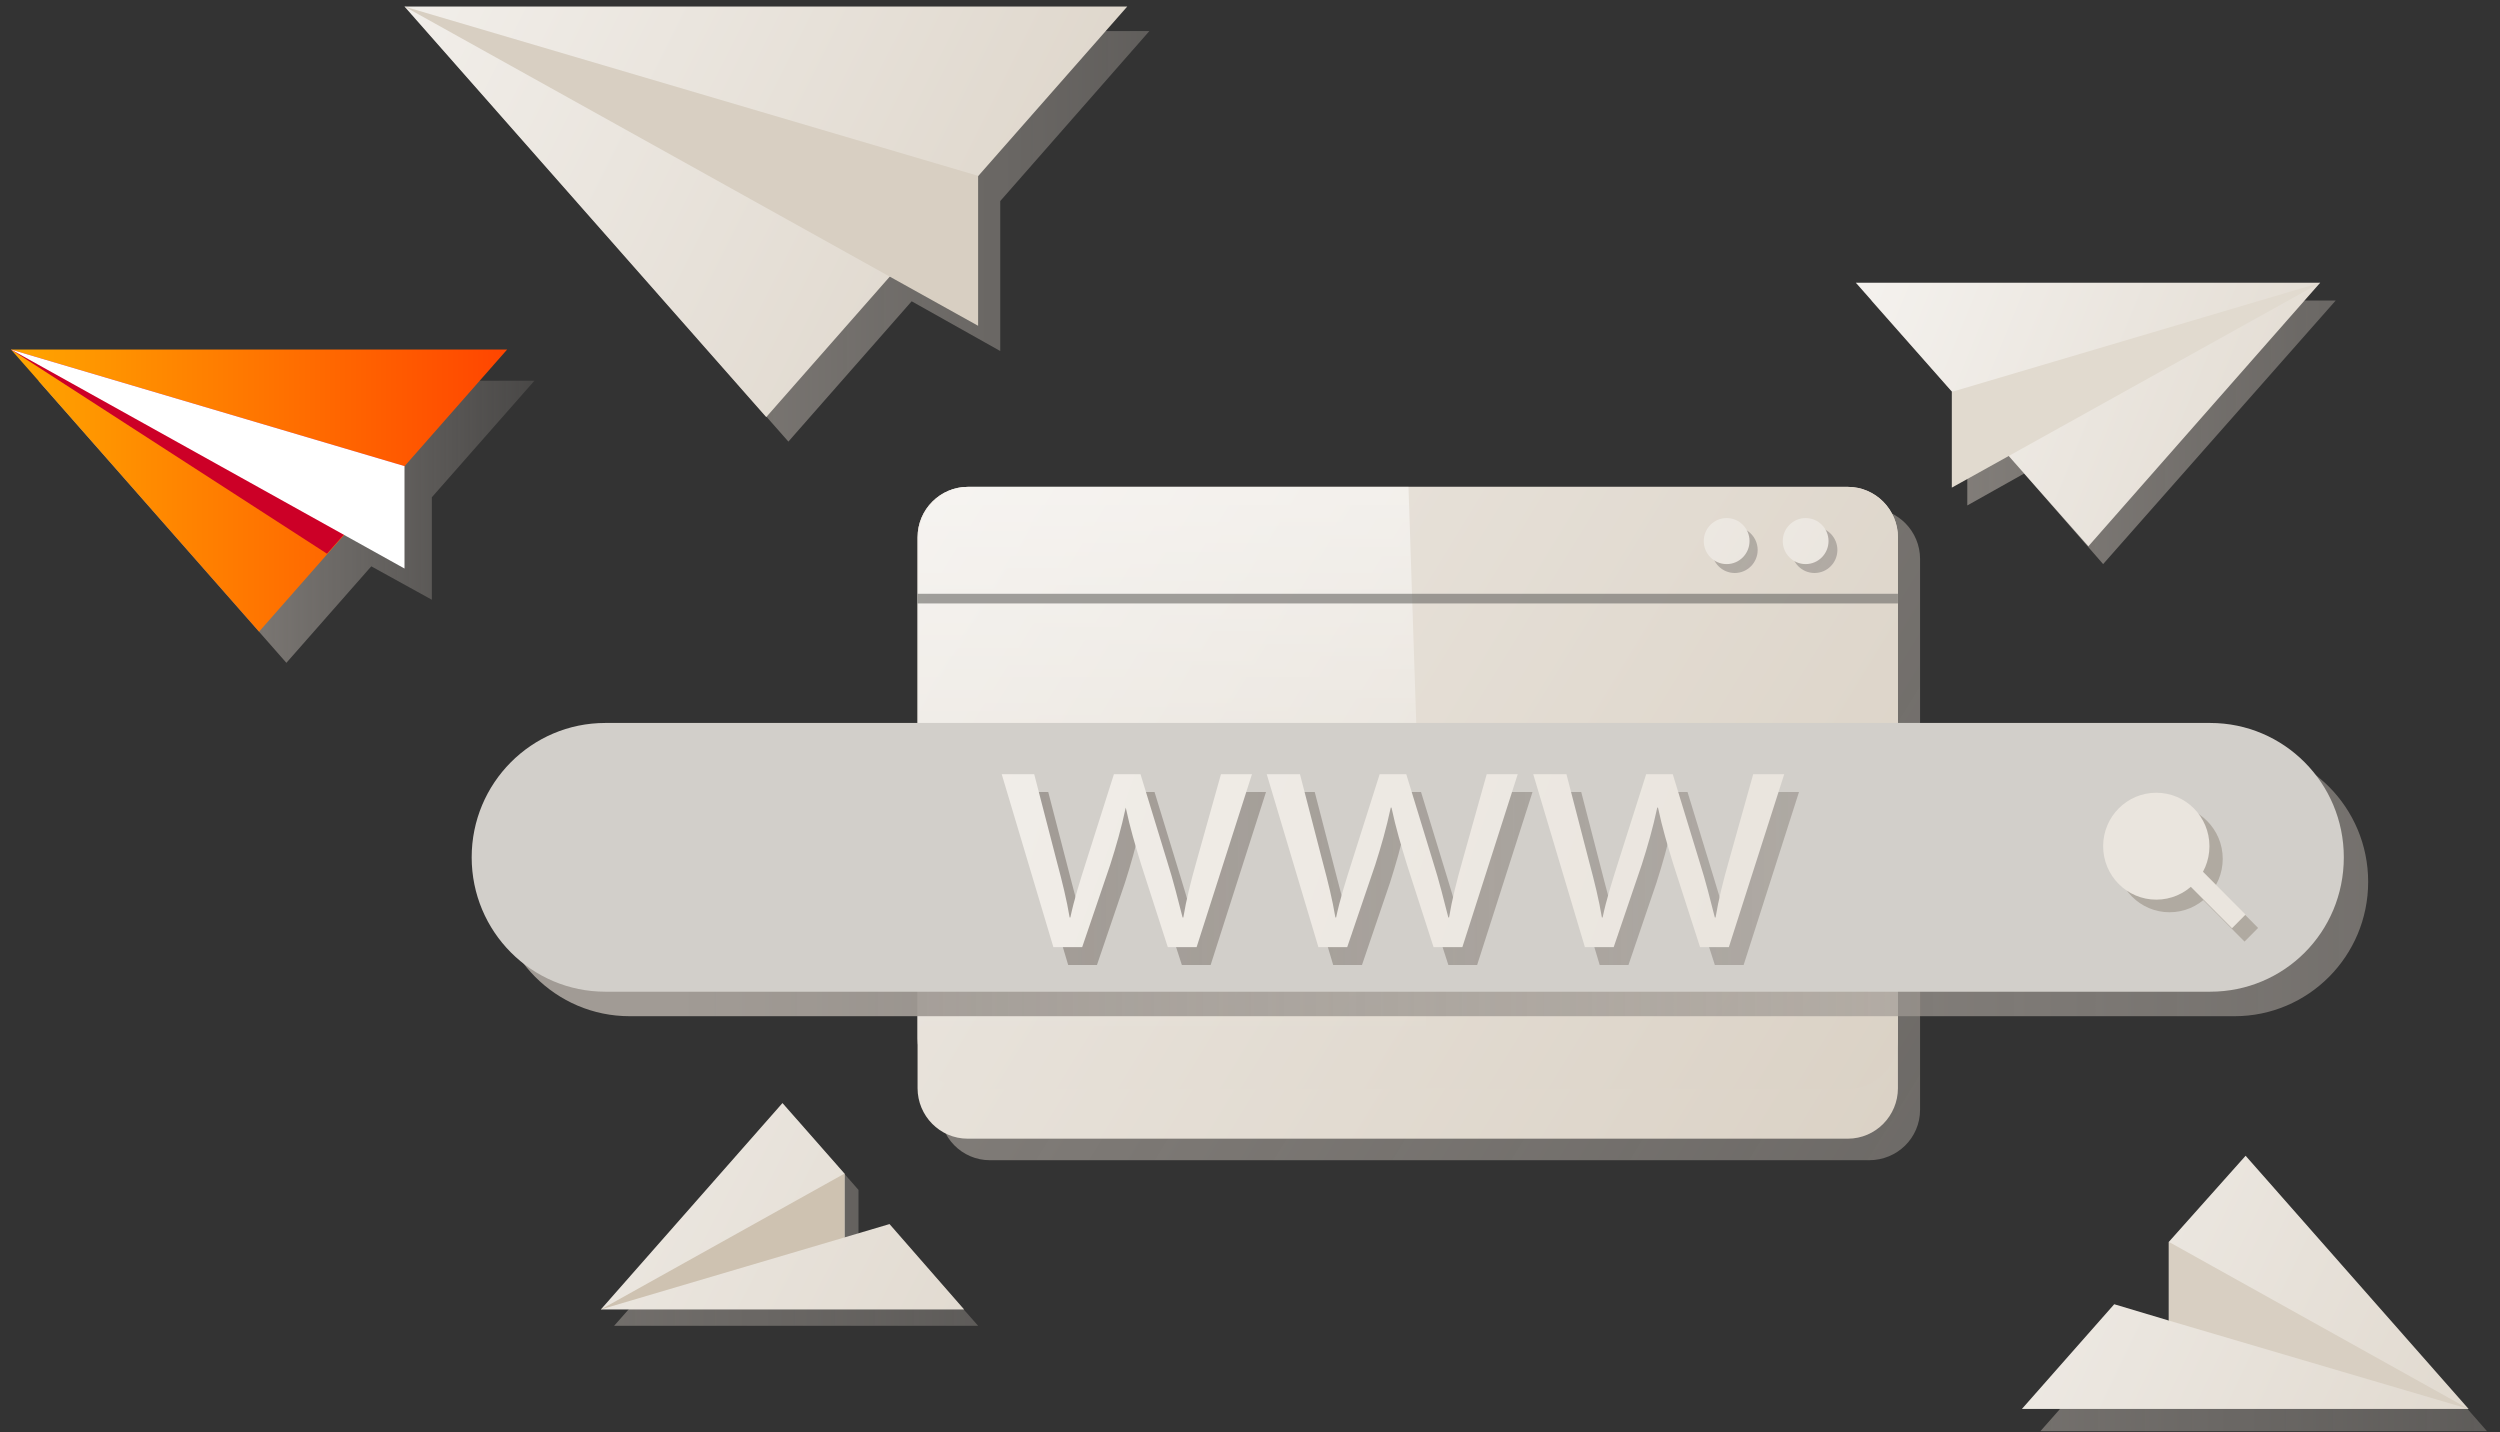 <svg width="185" height="106" viewBox="0 0 185 106" fill="none" xmlns="http://www.w3.org/2000/svg">
<rect x="0" y="0" width="185" height="106" fill="#333333" stroke="none"/>
<path d="M138.316 85.856H73.254C71.178 85.856 69.539 84.153 69.539 82.121V41.359C69.539 39.271 71.233 37.623 73.254 37.623H138.371C140.446 37.623 142.085 39.326 142.085 41.359V82.121C142.085 84.209 140.392 85.856 138.316 85.856Z" fill="url(#paint0_linear)"/>
<path d="M136.732 84.263H71.615C69.539 84.263 67.9 82.56 67.9 80.527V39.765C67.9 37.677 69.594 36.029 71.615 36.029H136.732C138.808 36.029 140.447 37.732 140.447 39.765V80.527C140.447 82.56 138.808 84.263 136.732 84.263Z" fill="url(#paint1_linear)"/>
<path d="M136.732 80.582H71.615C69.539 80.582 67.9 78.879 67.9 76.847V39.765C67.9 37.677 69.594 36.029 71.615 36.029H136.732C138.808 36.029 140.447 37.732 140.447 39.765V76.847C140.447 78.879 138.808 80.582 136.732 80.582Z" fill="url(#paint2_linear)"/>
<path opacity="0.5" d="M105.812 84.263H71.67C69.594 84.263 67.955 82.56 67.955 80.527V39.765C67.955 37.677 69.649 36.029 71.67 36.029H104.228" fill="url(#paint3_linear)"/>
<path d="M165.357 75.199H46.595C41.132 75.199 36.707 70.749 36.707 65.256C36.707 59.762 41.132 55.312 46.595 55.312H165.357C170.819 55.312 175.244 59.762 175.244 65.256C175.244 70.749 170.819 75.199 165.357 75.199Z" fill="url(#paint4_linear)"/>
<path d="M163.554 73.386H44.792C39.329 73.386 34.904 68.936 34.904 63.442C34.904 57.949 39.329 53.499 44.792 53.499H163.554C169.017 53.499 173.442 57.949 173.442 63.442C173.442 68.991 169.017 73.386 163.554 73.386Z" fill="#D2CFCA"/>
<path d="M77.57 58.608L79.263 65.146C79.646 66.574 79.973 67.892 80.192 69.211H80.246C80.52 67.892 80.957 66.519 81.394 65.146L83.47 58.608H85.436L87.403 65.036C87.894 66.574 88.222 67.947 88.55 69.211H88.605C88.823 67.892 89.151 66.574 89.588 65.036L91.391 58.608H93.685L89.588 71.408H87.457L85.491 65.311C85.054 63.882 84.671 62.619 84.344 61.081H84.398C84.07 62.619 83.688 63.937 83.251 65.311L81.175 71.408H79.045L75.221 58.608H77.57Z" fill="url(#paint5_linear)"/>
<path d="M97.29 58.608L98.984 65.146C99.366 66.574 99.694 67.892 99.912 69.211H99.967C100.24 67.892 100.677 66.519 101.114 65.146L103.19 58.608H105.157L107.123 65.036C107.615 66.574 107.943 67.947 108.271 69.211H108.325C108.544 67.892 108.871 66.574 109.309 65.036L111.111 58.608H113.406L109.309 71.408H107.178L105.211 65.311C104.774 63.882 104.392 62.619 104.064 61.081H104.01C103.682 62.619 103.299 63.937 102.862 65.311L100.787 71.408H98.656L94.832 58.608H97.29Z" fill="url(#paint6_linear)"/>
<path d="M117.011 58.608L118.704 65.146C119.087 66.574 119.415 67.892 119.633 69.211H119.688C119.961 67.892 120.398 66.519 120.835 65.146L122.911 58.608H124.877L126.844 65.036C127.336 66.574 127.663 67.947 127.991 69.211H128.046C128.264 67.892 128.592 66.574 129.029 65.036L130.832 58.608H133.126L129.029 71.408H126.899L124.932 65.311C124.495 63.882 124.113 62.619 123.785 61.081H123.73C123.403 62.619 123.02 63.937 122.583 65.311L120.507 71.408H118.377L114.553 58.608H117.011Z" fill="url(#paint7_linear)"/>
<path d="M76.531 57.29L78.224 63.827C78.606 65.256 78.934 66.574 79.153 67.893H79.207C79.481 66.574 79.918 65.201 80.355 63.827L82.43 57.29H84.397L86.364 63.718C86.855 65.256 87.183 66.629 87.511 67.893H87.566C87.784 66.574 88.112 65.256 88.549 63.718L90.352 57.29H92.646L88.549 70.09H86.418L84.452 63.992C84.015 62.564 83.632 61.3 83.305 59.762C82.977 61.3 82.594 62.619 82.157 63.992L80.081 70.09H77.951L74.127 57.29H76.531Z" fill="url(#paint8_linear)"/>
<path d="M96.197 57.29L97.89 63.827C98.272 65.256 98.6 66.574 98.819 67.893H98.873C99.147 66.574 99.584 65.201 100.021 63.827L102.096 57.29H104.063L106.03 63.718C106.521 65.256 106.849 66.629 107.177 67.893H107.231C107.45 66.574 107.778 65.256 108.215 63.718L110.017 57.29H112.312L108.215 70.09H106.084L104.118 63.992C103.681 62.564 103.298 61.3 102.97 59.762H102.916C102.588 61.3 102.206 62.619 101.769 63.992L99.693 70.09H97.562L93.738 57.29H96.197Z" fill="url(#paint9_linear)"/>
<path d="M115.917 57.29L117.611 63.827C117.993 65.256 118.321 66.574 118.539 67.893H118.594C118.867 66.574 119.304 65.201 119.741 63.827L121.817 57.29H123.784L125.75 63.718C126.242 65.256 126.57 66.629 126.898 67.893H126.952C127.171 66.574 127.498 65.256 127.935 63.718L129.738 57.29H132.033L127.935 70.09H125.805L123.838 63.992C123.401 62.564 123.019 61.3 122.691 59.762H122.637C122.309 61.3 121.926 62.619 121.489 63.992L119.413 70.09H117.283L113.459 57.29H115.917Z" fill="url(#paint10_linear)"/>
<path opacity="0.62" d="M140.447 43.94H67.9V44.655H140.447V43.94Z" fill="#6D6B68"/>
<path d="M128.373 42.402C129.308 42.402 130.067 41.64 130.067 40.699C130.067 39.759 129.308 38.996 128.373 38.996C127.438 38.996 126.68 39.759 126.68 40.699C126.68 41.64 127.438 42.402 128.373 42.402Z" fill="url(#paint11_linear)"/>
<path d="M127.772 41.743C128.707 41.743 129.465 40.98 129.465 40.04C129.465 39.099 128.707 38.337 127.772 38.337C126.836 38.337 126.078 39.099 126.078 40.04C126.078 40.98 126.836 41.743 127.772 41.743Z" fill="url(#paint12_linear)"/>
<path d="M134.274 42.402C135.209 42.402 135.967 41.64 135.967 40.699C135.967 39.759 135.209 38.996 134.274 38.996C133.338 38.996 132.58 39.759 132.58 40.699C132.58 41.64 133.338 42.402 134.274 42.402Z" fill="url(#paint13_linear)"/>
<path d="M133.617 41.743C134.553 41.743 135.311 40.98 135.311 40.04C135.311 39.099 134.553 38.337 133.617 38.337C132.682 38.337 131.924 39.099 131.924 40.04C131.924 40.98 132.682 41.743 133.617 41.743Z" fill="url(#paint14_linear)"/>
<path d="M166.095 69.677L167.1 68.667L160.765 62.296L159.76 63.306L166.095 69.677Z" fill="#B0AAA1"/>
<path d="M160.548 67.507C162.721 67.507 164.482 65.737 164.482 63.552C164.482 61.368 162.721 59.597 160.548 59.597C158.376 59.597 156.615 61.368 156.615 63.552C156.615 65.737 158.376 67.507 160.548 67.507Z" fill="#B0AAA1"/>
<path d="M165.168 68.689L166.172 67.679L159.837 61.308L158.833 62.318L165.168 68.689Z" fill="#EAE5DE"/>
<path d="M159.566 66.574C161.738 66.574 163.499 64.803 163.499 62.618C163.499 60.434 161.738 58.663 159.566 58.663C157.394 58.663 155.633 60.434 155.633 62.618C155.633 64.803 157.394 66.574 159.566 66.574Z" fill="#EAE5DE"/>
<path d="M31.955 36.799L39.548 28.174H2.838L21.193 49.049L27.475 41.908L31.955 44.38V36.799Z" fill="url(#paint15_linear)"/>
<path d="M0.816 25.866H37.527L19.172 46.742L0.816 25.866Z" fill="url(#paint16_linear)"/>
<path d="M0.816 25.866L29.933 34.491L24.197 40.974L0.816 25.866Z" fill="#CC0027"/>
<path d="M0.816 25.866L29.933 34.491V42.072L0.816 25.866Z" fill="white"/>
<path d="M172.84 22.241H138.479L145.58 30.262V37.403L149.787 35.041L155.632 41.743L172.84 22.241Z" fill="url(#paint17_linear)"/>
<path d="M171.693 20.923H137.332L154.54 40.425L171.693 20.923Z" fill="url(#paint18_linear)"/>
<path d="M171.693 20.923L144.434 28.998V36.085L171.693 20.923Z" fill="#E1DACF"/>
<path d="M167.543 87.12L161.861 93.548V99.316L157.819 98.162L150.99 105.908H184.04L167.543 87.12Z" fill="url(#paint19_linear)"/>
<path d="M182.673 104.259H149.623L156.452 96.513L160.494 97.722V91.899L166.175 85.526L182.673 104.259Z" fill="url(#paint20_linear)"/>
<path d="M182.673 104.259L160.494 97.722V91.898L182.673 104.259Z" fill="#D8CFC2"/>
<path d="M66.807 91.79L63.529 92.778V88.054L58.94 82.835L45.447 98.107H72.379L66.807 91.79Z" fill="url(#paint21_linear)"/>
<path d="M44.465 96.898H71.342L65.825 90.581L62.492 91.569V86.845L57.903 81.626L44.465 96.898Z" fill="url(#paint22_linear)"/>
<path d="M44.465 96.898L62.492 91.569V86.845L44.465 96.898Z" fill="#CEC2B1"/>
<path d="M85.053 2.299H31.572L58.34 32.678L67.463 22.295L74.018 25.976V14.879L85.053 2.299Z" fill="url(#paint23_linear)"/>
<path d="M29.934 0.486H83.415L56.701 30.866L29.934 0.486Z" fill="url(#paint24_linear)"/>
<path d="M29.934 0.486L72.38 13.012V24.109L29.934 0.486Z" fill="#D8CFC2"/>
<defs>
<linearGradient id="paint0_linear" x1="-9.777" y1="-9.811" x2="251.053" y2="149.843" gradientUnits="userSpaceOnUse">
<stop stop-color="#A19B95"/>
<stop offset="1" stop-color="#A19B95" stop-opacity="0.2"/>
</linearGradient>
<linearGradient id="paint1_linear" x1="-11.402" y1="-11.397" x2="249.428" y2="148.258" gradientUnits="userSpaceOnUse">
<stop stop-color="white"/>
<stop offset="1" stop-color="#C1B29D"/>
</linearGradient>
<linearGradient id="paint2_linear" x1="-8.767" y1="-11.605" x2="246.115" y2="144.408" gradientUnits="userSpaceOnUse">
<stop stop-color="white"/>
<stop offset="1" stop-color="#C1B29D"/>
</linearGradient>
<linearGradient id="paint3_linear" x1="86.884" y1="37.403" x2="86.884" y2="76.977" gradientUnits="userSpaceOnUse">
<stop stop-color="white"/>
<stop offset="1" stop-color="white" stop-opacity="0"/>
</linearGradient>
<linearGradient id="paint4_linear" x1="49.962" y1="65.256" x2="295.02" y2="65.256" gradientUnits="userSpaceOnUse">
<stop stop-color="#A19B95"/>
<stop offset="1" stop-color="#A19B95" stop-opacity="0.2"/>
</linearGradient>
<linearGradient id="paint5_linear" x1="73.439" y1="65.008" x2="254.081" y2="65.008" gradientUnits="userSpaceOnUse">
<stop stop-color="#A19B95"/>
<stop offset="1" stop-color="#A19B95" stop-opacity="0.2"/>
</linearGradient>
<linearGradient id="paint6_linear" x1="73.439" y1="65.008" x2="254.08" y2="65.008" gradientUnits="userSpaceOnUse">
<stop stop-color="#A19B95"/>
<stop offset="1" stop-color="#A19B95" stop-opacity="0.2"/>
</linearGradient>
<linearGradient id="paint7_linear" x1="73.439" y1="65.008" x2="254.08" y2="65.008" gradientUnits="userSpaceOnUse">
<stop stop-color="#A19B95"/>
<stop offset="1" stop-color="#A19B95" stop-opacity="0.2"/>
</linearGradient>
<linearGradient id="paint8_linear" x1="-41.948" y1="18.163" x2="454.886" y2="193.939" gradientUnits="userSpaceOnUse">
<stop stop-color="white"/>
<stop offset="1" stop-color="#C1B29D"/>
</linearGradient>
<linearGradient id="paint9_linear" x1="-39.741" y1="11.927" x2="457.092" y2="187.702" gradientUnits="userSpaceOnUse">
<stop stop-color="white"/>
<stop offset="1" stop-color="#C1B29D"/>
</linearGradient>
<linearGradient id="paint10_linear" x1="-37.526" y1="5.664" x2="459.308" y2="181.438" gradientUnits="userSpaceOnUse">
<stop stop-color="white"/>
<stop offset="1" stop-color="#C1B29D"/>
</linearGradient>
<linearGradient id="paint11_linear" x1="82.732" y1="14.594" x2="230.085" y2="97.935" gradientUnits="userSpaceOnUse">
<stop stop-color="#A19B95"/>
<stop offset="1" stop-color="#A19B95" stop-opacity="0.2"/>
</linearGradient>
<linearGradient id="paint12_linear" x1="82.099" y1="13.917" x2="229.452" y2="97.259" gradientUnits="userSpaceOnUse">
<stop stop-color="white"/>
<stop offset="1" stop-color="#C1B29D"/>
</linearGradient>
<linearGradient id="paint13_linear" x1="88.606" y1="14.578" x2="235.957" y2="97.917" gradientUnits="userSpaceOnUse">
<stop stop-color="#A19B95"/>
<stop offset="1" stop-color="#A19B95" stop-opacity="0.2"/>
</linearGradient>
<linearGradient id="paint14_linear" x1="87.959" y1="13.924" x2="235.31" y2="97.263" gradientUnits="userSpaceOnUse">
<stop stop-color="white"/>
<stop offset="1" stop-color="#C1B29D"/>
</linearGradient>
<linearGradient id="paint15_linear" x1="2.838" y1="38.612" x2="39.548" y2="38.612" gradientUnits="userSpaceOnUse">
<stop stop-color="#A19B95"/>
<stop offset="1" stop-color="#A19B95" stop-opacity="0.2"/>
</linearGradient>
<linearGradient id="paint16_linear" x1="37.527" y1="36.304" x2="0.816" y2="36.304" gradientUnits="userSpaceOnUse">
<stop offset="0.012" stop-color="#FF4600"/>
<stop offset="1" stop-color="#FFA600"/>
</linearGradient>
<linearGradient id="paint17_linear" x1="106.667" y1="31.992" x2="213.267" y2="31.992" gradientUnits="userSpaceOnUse">
<stop stop-color="#A19B95"/>
<stop offset="1" stop-color="#A19B95" stop-opacity="0.2"/>
</linearGradient>
<linearGradient id="paint18_linear" x1="118.08" y1="12.038" x2="232.438" y2="58.831" gradientUnits="userSpaceOnUse">
<stop stop-color="white"/>
<stop offset="1" stop-color="#C1B29D"/>
</linearGradient>
<linearGradient id="paint19_linear" x1="76.901" y1="96.514" x2="218.935" y2="96.514" gradientUnits="userSpaceOnUse">
<stop stop-color="#A19B95"/>
<stop offset="1" stop-color="#A19B95" stop-opacity="0.2"/>
</linearGradient>
<linearGradient id="paint20_linear" x1="111.252" y1="72.186" x2="257.145" y2="142.411" gradientUnits="userSpaceOnUse">
<stop stop-color="white"/>
<stop offset="1" stop-color="#C1B29D"/>
</linearGradient>
<linearGradient id="paint21_linear" x1="-19.361" y1="90.471" x2="101.004" y2="90.471" gradientUnits="userSpaceOnUse">
<stop stop-color="#A19B95"/>
<stop offset="1" stop-color="#A19B95" stop-opacity="0.2"/>
</linearGradient>
<linearGradient id="paint22_linear" x1="-2.699" y1="60.933" x2="153.365" y2="142.068" gradientUnits="userSpaceOnUse">
<stop stop-color="white"/>
<stop offset="1" stop-color="#C1B29D"/>
</linearGradient>
<linearGradient id="paint23_linear" x1="3.516" y1="17.488" x2="115.819" y2="17.488" gradientUnits="userSpaceOnUse">
<stop stop-color="#A19B95"/>
<stop offset="1" stop-color="#A19B95" stop-opacity="0.2"/>
</linearGradient>
<linearGradient id="paint24_linear" x1="0.417" y1="-19.691" x2="146.423" y2="53.63" gradientUnits="userSpaceOnUse">
<stop stop-color="white"/>
<stop offset="1" stop-color="#C1B29D"/>
</linearGradient>
</defs>
</svg>
